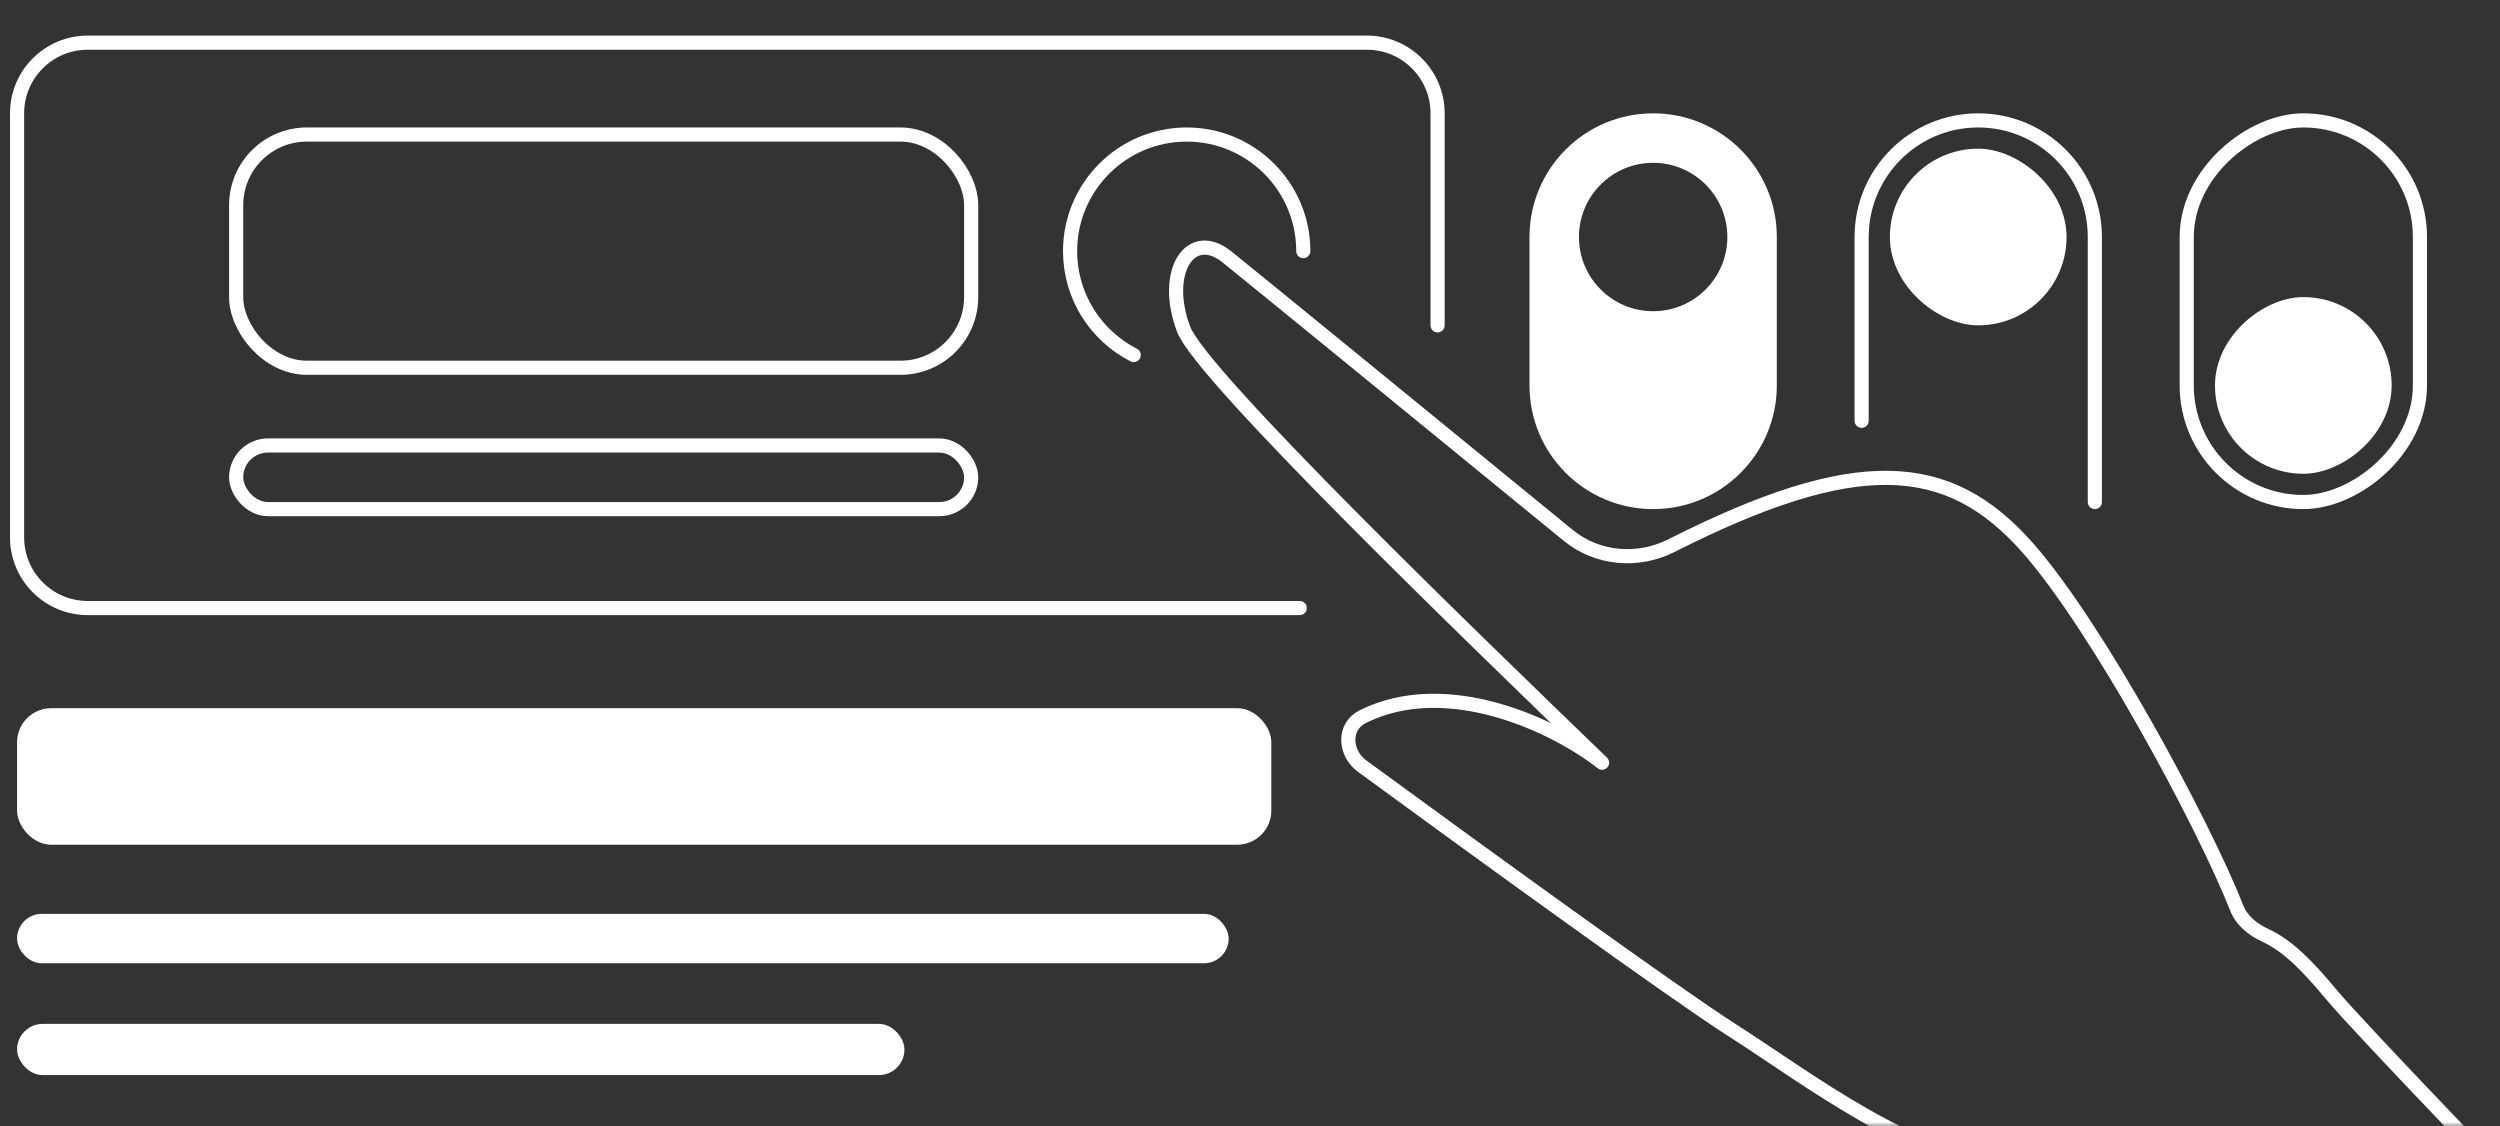 <svg width="293" height="132" viewBox="0 0 293 132" fill="none" xmlns="http://www.w3.org/2000/svg">
<rect x="0" y="0" width="293" height="132" fill="#333333" stroke="none"/>
<mask id="mask0_1636_1554" style="mask-type:alpha" maskUnits="userSpaceOnUse" x="0" y="0" width="293" height="132">
<rect width="293" height="132" fill="#D9D9D9"/>
</mask>
<g mask="url(#mask0_1636_1554)">
<path d="M152.333 71.263H10.283C5.708 71.263 2 67.554 2 62.98V13.283C2 8.708 5.708 5 10.283 5H160.202C164.777 5 168.485 8.708 168.485 13.283V38.131" stroke="white" stroke-width="1.657" stroke-linecap="round"/>
<path d="M152.747 29.434C152.747 21.887 146.629 15.768 139.081 15.768C131.533 15.768 125.414 21.887 125.414 29.434C125.414 34.745 128.443 39.349 132.869 41.611" stroke="white" stroke-width="1.657" stroke-linecap="round"/>
<rect x="27.678" y="15.768" width="86.141" height="27.333" rx="8.283" stroke="white" stroke-width="1.657" stroke-linecap="round"/>
<path d="M245.515 58.838L245.515 27.778C245.515 20.23 239.396 14.111 231.848 14.111V14.111C224.3 14.111 218.182 20.23 218.182 27.778L218.182 49.313" stroke="white" stroke-width="1.657" stroke-linecap="round"/>
<rect width="19.05" height="19.05" rx="9.525" transform="matrix(-4.37114e-08 1 1 4.37114e-08 222.322 18.253)" fill="white" stroke="white" stroke-width="1.657" stroke-linecap="round"/>
<rect x="256.283" y="58.838" width="44.727" height="27.333" rx="13.667" transform="rotate(-90 256.283 58.838)" stroke="white" stroke-width="1.657" stroke-linecap="round"/>
<rect x="260.424" y="54.697" width="19.05" height="19.05" rx="9.525" transform="rotate(-90 260.424 54.697)" fill="white" stroke="white" stroke-width="1.657" stroke-linecap="round"/>
<path fill-rule="evenodd" clip-rule="evenodd" d="M180.082 27.778C180.082 20.23 186.201 14.111 193.749 14.111C201.297 14.111 207.415 20.23 207.415 27.778V45.172C207.415 52.72 201.297 58.838 193.749 58.838C186.201 58.838 180.082 52.72 180.082 45.172L180.082 27.778ZM184.223 27.778C184.223 22.517 188.488 18.253 193.749 18.253C199.009 18.253 203.274 22.517 203.274 27.778C203.274 33.038 199.009 37.303 193.749 37.303C188.488 37.303 184.223 33.038 184.223 27.778Z" fill="white"/>
<path d="M180.082 27.778L180.91 27.778L180.082 27.778ZM207.415 27.778L206.587 27.778L206.587 27.778L207.415 27.778ZM193.749 58.838L193.749 59.667L193.749 58.838ZM180.082 45.172L179.254 45.172L180.082 45.172ZM184.223 27.778L183.395 27.778L183.395 27.778L184.223 27.778ZM193.749 14.939C186.658 14.939 180.91 20.687 180.91 27.778L179.254 27.778C179.254 19.772 185.743 13.283 193.749 13.283V14.939ZM206.587 27.778C206.587 20.687 200.839 14.939 193.749 14.939V13.283C201.754 13.283 208.244 19.772 208.244 27.778L206.587 27.778ZM206.587 45.172V27.778H208.244V45.172H206.587ZM193.749 58.01C200.839 58.01 206.587 52.262 206.587 45.172H208.244C208.244 53.177 201.754 59.667 193.749 59.667L193.749 58.01ZM180.91 45.172C180.91 52.262 186.658 58.01 193.749 58.01L193.749 59.667C185.743 59.667 179.254 53.177 179.254 45.172L180.91 45.172ZM180.91 27.778L180.91 45.172L179.254 45.172L179.254 27.778L180.91 27.778ZM193.749 19.081C188.945 19.081 185.052 22.975 185.052 27.778L183.395 27.778C183.395 22.06 188.031 17.424 193.749 17.424V19.081ZM202.446 27.778C202.446 22.975 198.552 19.081 193.749 19.081V17.424C199.467 17.424 204.102 22.06 204.102 27.778H202.446ZM193.749 36.475C198.552 36.475 202.446 32.581 202.446 27.778H204.102C204.102 33.496 199.467 38.131 193.749 38.131V36.475ZM185.052 27.778C185.052 32.581 188.945 36.475 193.749 36.475V38.131C188.031 38.131 183.395 33.496 183.395 27.778H185.052Z" fill="white"/>
<rect x="27.678" y="52.212" width="86.141" height="7.455" rx="3.727" stroke="white" stroke-width="1.657" stroke-linecap="round"/>
<path d="M266.407 169L239.321 137.884C238.298 136.709 236.702 136.257 235.146 136.312C225.126 136.663 211.546 126.181 202.982 120.723C196.254 116.435 173.354 99.826 159.648 89.794C157.556 88.263 157.384 85.154 159.705 83.996C169.551 79.086 182.097 84.947 187.76 89.386C172.256 74.423 140.741 43.989 138.712 38.568C136.175 31.793 139.557 26.711 143.786 30.099C146.755 32.478 169.062 50.698 183.81 62.753C187.219 65.539 191.97 65.931 195.899 63.944C217.511 53.018 228.307 53.613 237.654 64.209C245.779 73.419 258.181 96.363 262.155 106.442C262.735 107.914 264.053 108.956 265.491 109.618C268.182 110.857 270.558 113.346 273.172 116.489C276.555 120.554 296.729 141.517 303.494 148.293" stroke="white" stroke-width="1.657" stroke-linecap="round" stroke-linejoin="round"/>
<rect x="2" y="107.102" width="142" height="5.796" rx="2.898" fill="white"/>
<rect x="2" y="120" width="104" height="6" rx="3" fill="white"/>
<rect x="2" y="83" width="147" height="16" rx="4" fill="white"/>
</g>
</svg>
